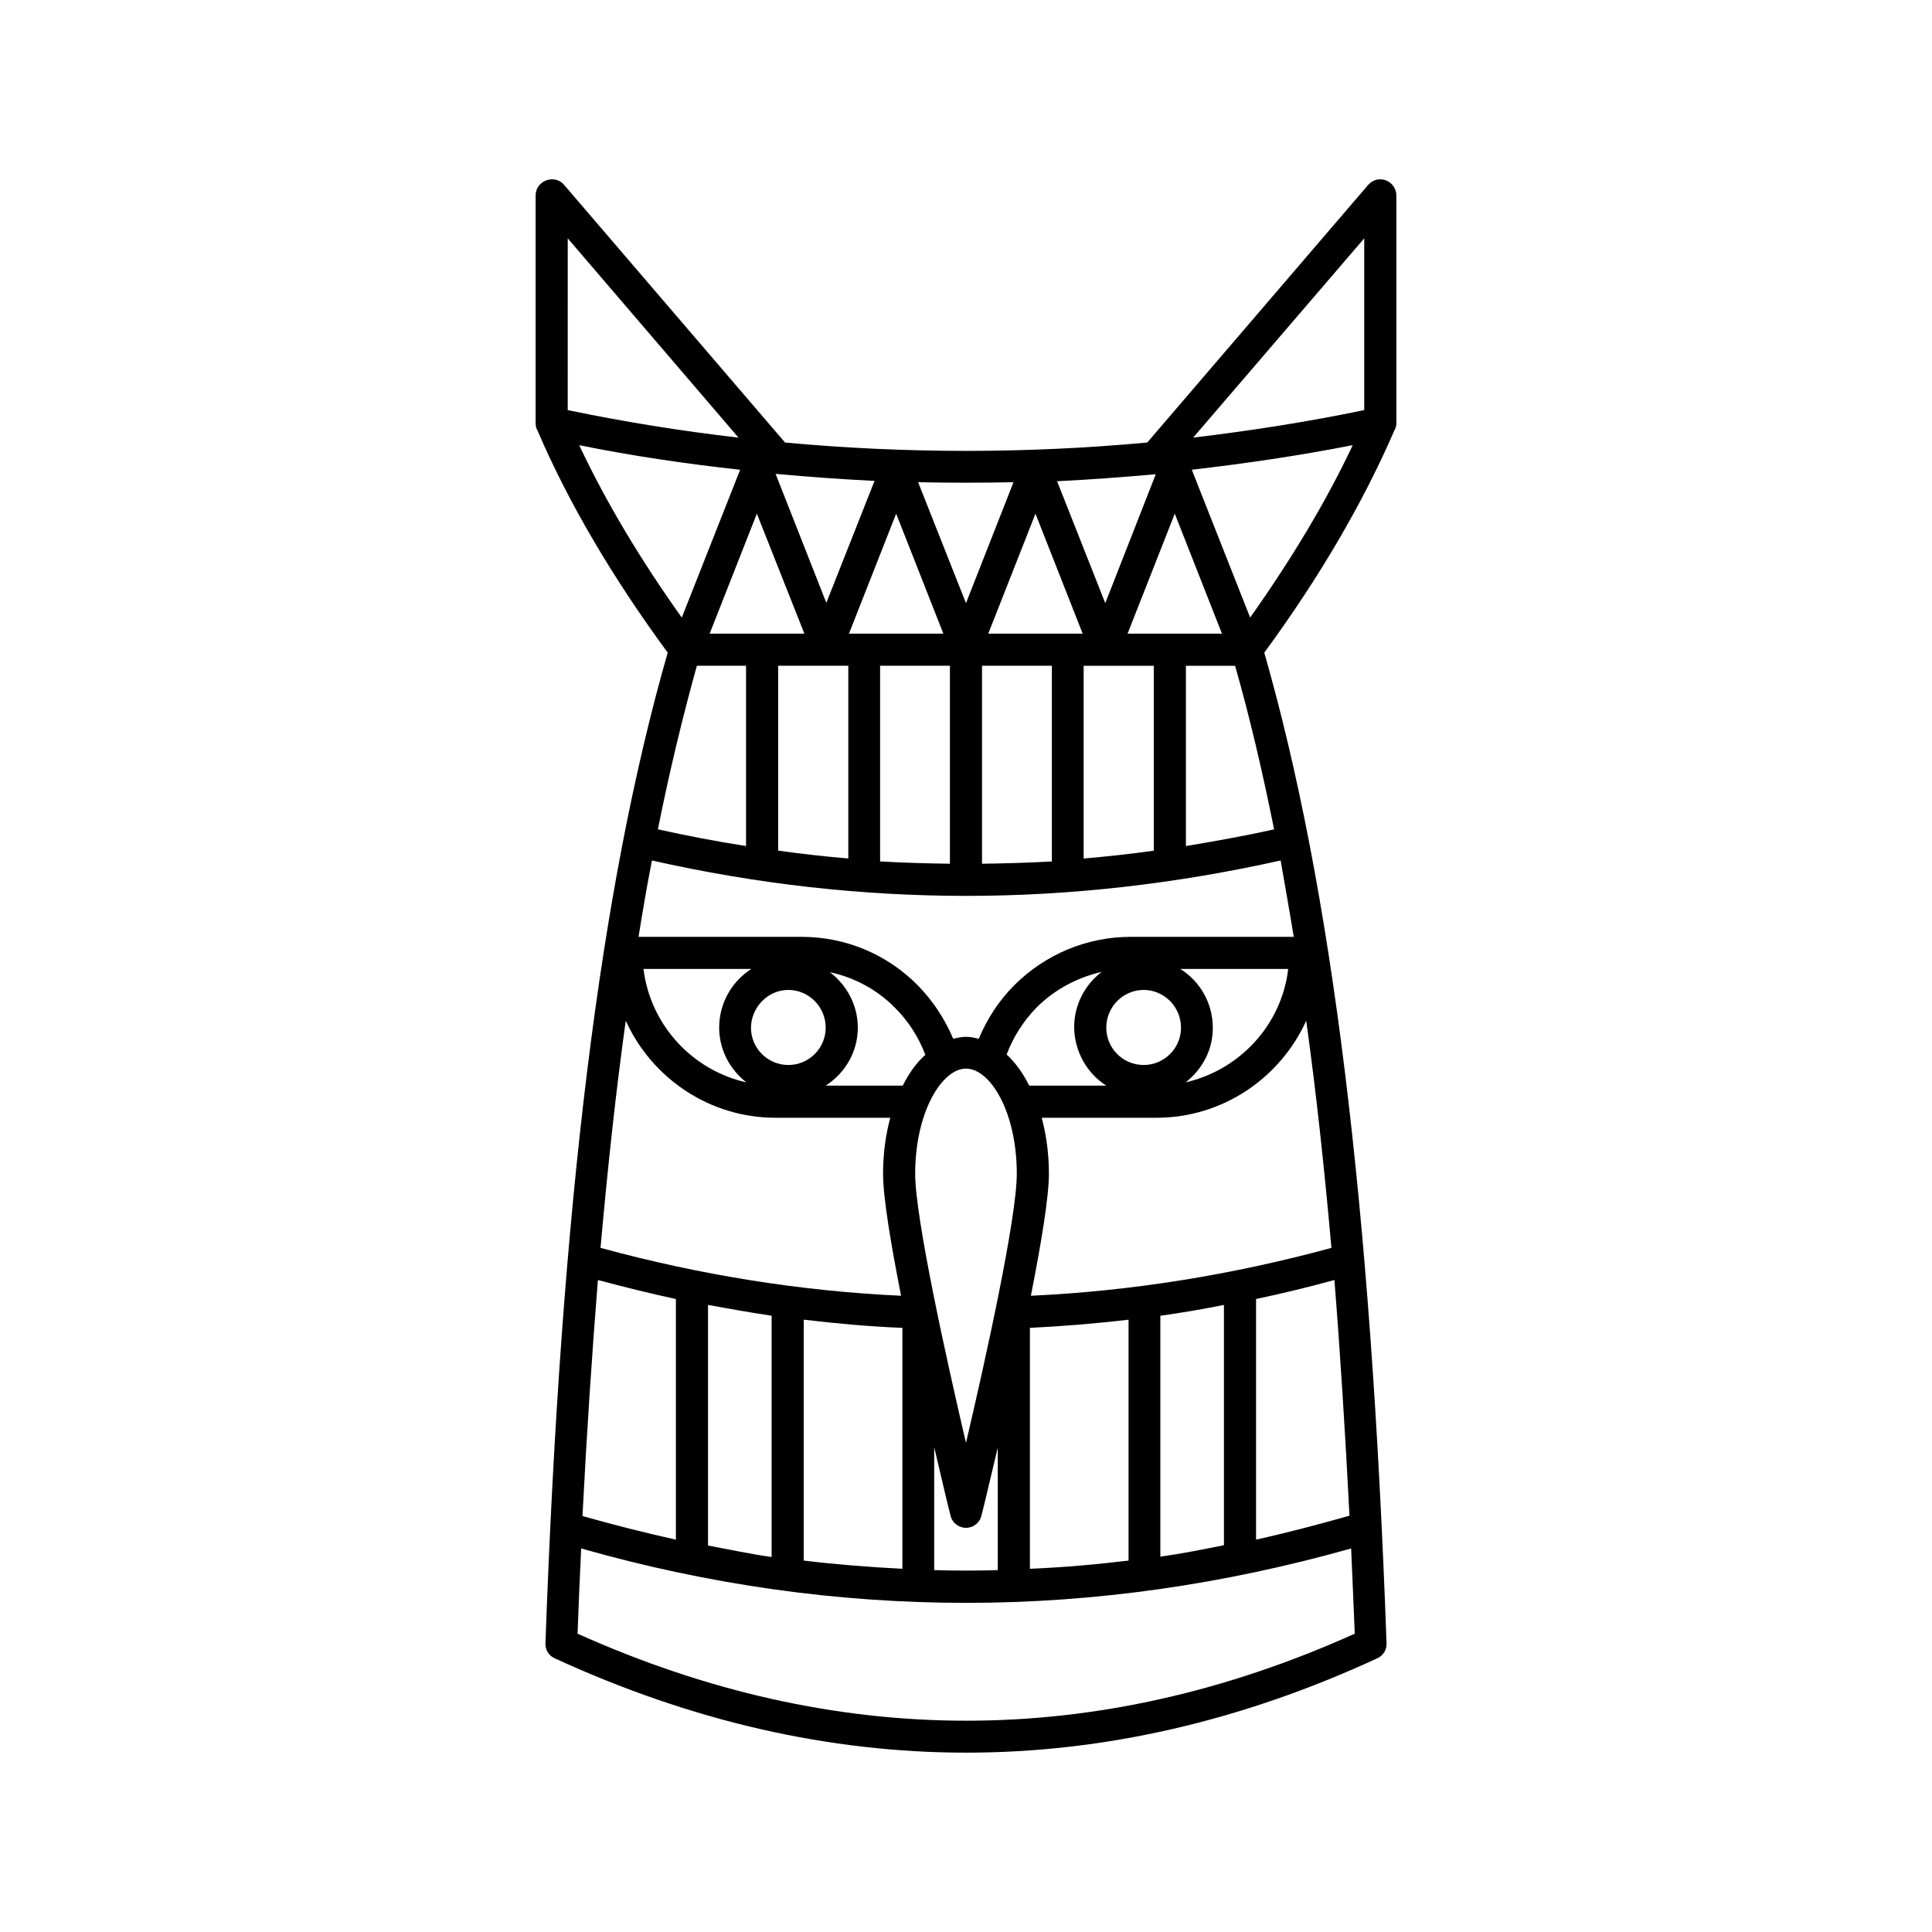 <?xml version="1.0" encoding="UTF-8"?>
<!-- Uploaded to: SVG Repo, www.svgrepo.com, Generator: SVG Repo Mixer Tools -->
<svg fill="#000000" width="800px" height="800px" version="1.1" viewBox="144 144 512 512" xmlns="http://www.w3.org/2000/svg">
 <path d="m514.05 256.24v-60.457c0-1.738-1.129-3.387-2.781-3.996-1.652-0.609-3.473-0.172-4.691 1.215l-58.547 68.273c-31.965 2.953-64.02 2.953-95.984 0l-58.547-68.273c-1.129-1.391-3.039-1.824-4.691-1.215-1.734 0.609-2.863 2.172-2.863 3.996v60.457c0 0.695 0.172 1.305 0.52 1.91 8.164 19.023 19.805 38.828 34.484 58.809-17.895 62.367-28.23 145.93-32.398 262.5-0.086 1.738 0.867 3.301 2.434 3.996 36.223 16.676 72.707 25.016 109.1 25.016 36.395 0 72.879-8.34 108.93-25.016 1.562-0.695 2.519-2.258 2.434-3.996-4.168-116.57-14.508-200.05-32.398-262.5 14.594-19.891 26.145-39.695 34.398-58.719 0.344-0.609 0.605-1.305 0.605-2zm-8.512-49.078v45.516c-15.027 3.129-30.141 5.473-45.344 7.297zm-3.91 338.51c-8.254 2.344-16.504 4.516-24.758 6.34v-63.758c6.949-1.477 13.812-3.129 20.762-5.039 1.562 19.547 2.867 40.395 3.996 62.457zm-199.18-62.453c6.863 1.824 13.812 3.562 20.672 5.039v63.758c-8.254-1.824-16.504-3.91-24.758-6.254 1.133-22.152 2.523-42.914 4.086-62.543zm144.63-76.875c5.473 0 9.902 4.516 9.902 9.988s-4.43 9.902-9.902 9.902-9.902-4.43-9.902-9.902 4.43-9.988 9.902-9.988zm9.73-5.559h28.578c-1.738 14.855-12.855 26.754-27.188 30.055 4.344-3.387 7.211-8.512 7.211-14.418-0.004-6.691-3.477-12.422-8.602-15.637zm-19.633 30.922h-20.414c-1.652-3.301-3.648-6.082-5.992-8.254 1.738-4.606 4.43-8.859 7.906-12.422 4.863-4.863 10.859-7.992 17.285-9.469-4.43 3.387-7.297 8.688-7.297 14.68 0.086 6.519 3.473 12.25 8.512 15.465zm-23.715 23.367c0 11.727-8.254 49.078-13.465 71.316-5.211-22.324-13.465-59.676-13.465-71.316 0-16.418 7.121-27.883 13.465-27.883 6.43 0 13.465 11.465 13.465 27.883zm-30.227-23.367h-20.414c5.125-3.301 8.512-8.945 8.512-15.375 0-5.992-2.953-11.293-7.383-14.68 6.516 1.391 12.508 4.606 17.285 9.469 3.562 3.562 6.254 7.816 7.992 12.422-2.344 2.086-4.344 4.863-5.992 8.164zm-30.316-25.363c5.473 0 9.902 4.516 9.902 9.988s-4.43 9.902-9.902 9.902c-5.473 0-9.902-4.43-9.902-9.902 0.086-5.473 4.516-9.988 9.902-9.988zm-18.328 9.988c0 5.906 2.867 11.117 7.211 14.508-14.332-3.215-25.449-15.199-27.273-30.055h28.578c-5.039 3.215-8.516 8.945-8.516 15.547zm14.941 23.887h30.402c-1.215 4.516-1.91 9.555-1.91 14.855 0 6.254 2.086 18.676 4.777 32.312-26.492-1.215-53.16-5.473-79.652-12.684 1.91-21.457 4.082-41.52 6.688-60.195 6.859 15.113 22.062 25.711 39.695 25.711zm-17.895 49.602c5.644 1.043 11.207 1.996 16.852 2.867v63.934c-5.644-0.781-11.207-1.996-16.852-3.039zm25.363 3.906c8.773 1.043 17.461 1.824 26.145 2.172v63.844c-8.688-0.434-17.461-1.129-26.145-2.172zm34.574 33.793c2.344 10.078 4.082 17.285 4.344 18.156 0.434 1.91 2.172 3.215 4.082 3.215s3.648-1.305 4.082-3.215c0.262-0.867 1.996-8.078 4.344-18.066v32.488c-5.644 0.172-11.207 0.172-16.852 0zm25.363-31.621c8.688-0.434 17.371-1.129 26.145-2.172v63.844c-8.688 1.043-17.461 1.824-26.145 2.172zm34.57-3.211c5.644-0.781 11.207-1.738 16.852-2.867v63.672c-5.644 1.129-11.207 2.258-16.852 3.039zm-34.309-5.301c2.691-13.637 4.777-26.145 4.777-32.312 0-5.387-0.695-10.336-1.91-14.855h30.402c17.633 0 32.836-10.598 39.695-25.711 2.606 18.676 4.777 38.742 6.688 60.195-26.492 7.211-53.246 11.469-79.652 12.684zm69.664-95.113h-43.172c-11.641 0-22.672 4.606-30.922 12.855-4.082 4.082-7.211 8.945-9.383 14.16-1.129-0.262-2.172-0.52-3.387-0.52-1.129 0-2.258 0.262-3.387 0.52-2.172-5.211-5.387-10.078-9.383-14.16-8.164-8.254-19.109-12.855-30.836-12.855h-43.172c1.129-6.949 2.258-13.723 3.562-20.238 27.711 6.254 55.508 9.383 83.301 9.383 27.797 0 55.68-3.215 83.301-9.383 1.129 6.512 2.348 13.289 3.477 20.238zm-137.07-122.65h0.172 0.086c8.598 0.781 17.113 1.391 25.711 1.824l-12.77 32.312-13.465-34.223c0.176 0.086 0.266 0.086 0.266 0.086zm81.391 101.89v-51.074h18.59v48.992c-6.168 0.867-12.336 1.559-18.59 2.082zm-62.371-51.078v51.074c-6.168-0.52-12.422-1.215-18.59-2.086v-48.992zm8.426 0h18.504v52.465c-6.168-0.086-12.336-0.262-18.504-0.609zm27.016 0h18.504v51.859c-6.168 0.348-12.336 0.52-18.504 0.609zm1.652-8.512 12.508-31.793 12.508 31.793zm-36.918 0 12.508-31.793 12.508 31.793zm-11.812 0h-25.105l12.508-31.793zm-28.492 8.512h13.031v47.773c-7.816-1.215-15.547-2.691-23.367-4.43 3.125-15.547 6.602-29.965 10.336-43.344zm129.6 47.777v-47.773h13.031c3.82 13.379 7.211 27.797 10.336 43.344-7.734 1.734-15.551 3.125-23.367 4.43zm-15.461-56.289 12.508-31.793 12.508 31.793zm-5.91-8.078-12.77-32.312c8.598-0.434 17.113-1.043 25.711-1.824h0.086 0.172 0.172zm-24.32-32.051-12.594 32.051-12.684-32.051c8.426 0.172 16.852 0.172 25.277 0zm-72.879-11.816c-15.113-1.738-30.23-4.168-45.258-7.297l0.004-45.516zm0.434 8.516-15.461 39.176c-11.031-15.461-20.152-30.75-27.188-45.691 14.156 2.867 28.402 4.949 42.648 6.516zm-43.082 308.45c0.262-7.644 0.609-15.199 0.957-22.586 33.875 9.641 67.926 14.418 102.07 14.418 34.051 0 68.102-4.863 101.98-14.418 0.348 7.383 0.609 14.855 0.957 22.586-68.281 30.75-137.51 30.75-205.96 0zm178.24-269.28-15.461-39.176c14.246-1.652 28.492-3.734 42.648-6.516-7.035 14.941-16.242 30.227-27.188 45.691z"/>
</svg>